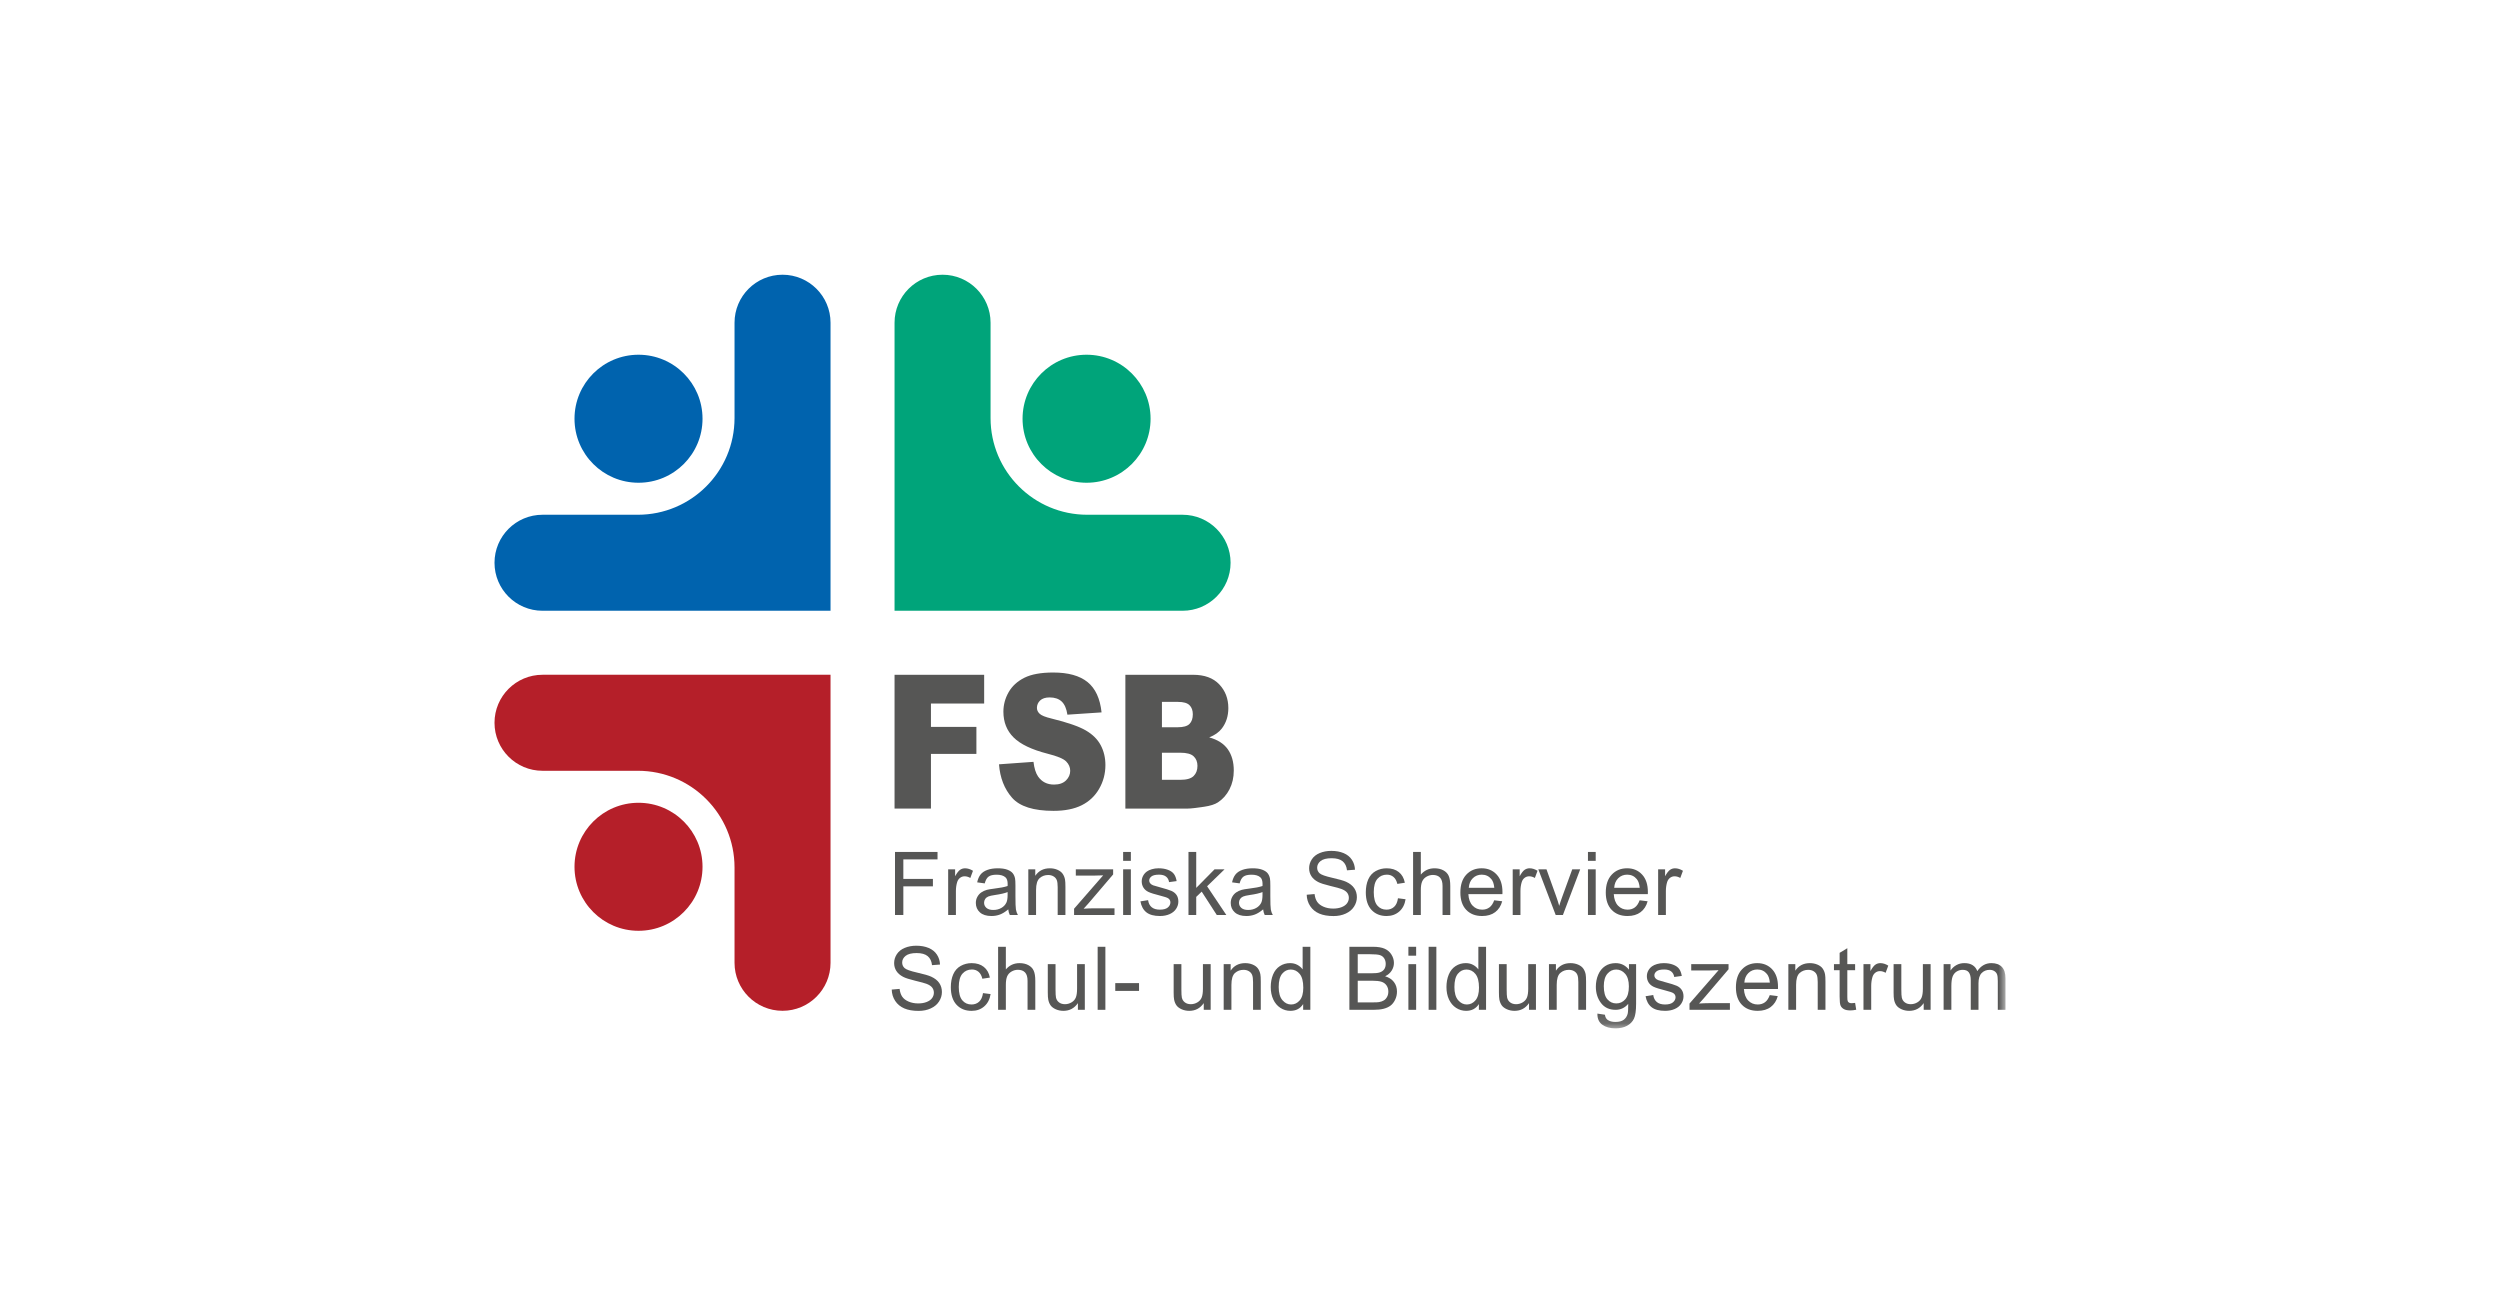<?xml version="1.0" encoding="UTF-8"?>
<svg xmlns="http://www.w3.org/2000/svg" xmlns:xlink="http://www.w3.org/1999/xlink" width="182px" height="95px" viewBox="0 0 182 95" version="1.1">
  <title>Logo_FSB_2021_RGB</title>
  <defs>
    <polygon id="path-1" points="0 54.864 110 54.864 110 0 0 0"></polygon>
  </defs>
  <g id="Assets" stroke="none" stroke-width="1" fill="none" fill-rule="evenodd">
    <g id="Artboard" transform="translate(-576, -4028)">
      <g id="Logo_FSB_2021_RGB" transform="translate(576, 4028)">
        <rect id="Rectangle" fill="#FFFFFF" x="0" y="0" width="182" height="95"></rect>
        <g id="Group-67" transform="translate(36, 20)">
          <path d="M15.144,10.484 C15.144,13.058 13.058,15.144 10.484,15.144 C7.911,15.144 5.824,13.058 5.824,10.484 C5.824,7.911 7.911,5.824 10.484,5.824 C13.058,5.824 15.144,7.911 15.144,10.484" id="Fill-1" fill="#0063AE"></path>
          <path d="M24.463,3.498 C24.463,3.497 24.463,3.496 24.463,3.495 C24.463,1.565 22.899,0 20.969,0 C19.038,0 17.474,1.565 17.474,3.495 L17.474,3.495 L17.474,10.436 C17.473,14.323 14.323,17.473 10.436,17.474 L3.495,17.474 L3.495,17.474 C1.565,17.474 0,19.039 0,20.969 C0,22.899 1.565,24.463 3.495,24.463 C3.495,24.463 3.496,24.463 3.496,24.463 L24.463,24.463 L24.463,24.463 L24.463,17.474 L24.463,10.435 L24.463,10.435 L24.463,3.498 Z" id="Fill-3" fill="#0063AE"></path>
          <path d="M15.144,43.102 C15.144,40.529 13.058,38.442 10.484,38.442 C7.911,38.442 5.824,40.529 5.824,43.102 C5.824,45.676 7.911,47.762 10.484,47.762 C13.058,47.762 15.144,45.676 15.144,43.102" id="Fill-5" fill="#B51F29"></path>
          <path d="M24.463,50.089 C24.463,50.09 24.463,50.091 24.463,50.092 C24.463,52.022 22.899,53.586 20.969,53.586 C19.038,53.586 17.474,52.022 17.474,50.092 L17.474,50.092 L17.474,43.15 C17.473,39.264 14.323,36.113 10.436,36.113 L3.495,36.113 L3.495,36.113 C1.565,36.113 0,34.548 0,32.618 C0,30.688 1.565,29.123 3.495,29.123 C3.495,29.123 3.496,29.123 3.496,29.123 L24.463,29.123 L24.463,36.113 L24.463,43.152 L24.463,43.152 L24.463,50.089 Z" id="Fill-7" fill="#B51F29"></path>
          <path d="M38.442,10.484 C38.442,13.058 40.529,15.144 43.102,15.144 C45.676,15.144 47.762,13.058 47.762,10.484 C47.762,7.911 45.676,5.824 43.102,5.824 C40.529,5.824 38.442,7.911 38.442,10.484" id="Fill-9" fill="#00A47A"></path>
          <path d="M29.123,3.498 C29.123,3.497 29.123,3.496 29.123,3.495 C29.123,1.565 30.688,0 32.618,0 C34.548,0 36.113,1.565 36.113,3.495 L36.113,3.495 L36.113,10.436 C36.113,14.323 39.264,17.473 43.15,17.474 L50.092,17.474 L50.092,17.474 C52.022,17.474 53.586,19.039 53.586,20.969 C53.586,22.899 52.022,24.463 50.092,24.463 C50.091,24.463 50.091,24.463 50.09,24.463 L29.123,24.463 L29.123,24.463 L29.123,17.474 L29.123,10.435 L29.123,10.435 L29.123,3.498 Z" id="Fill-11" fill="#00A47A"></path>
          <polygon id="Fill-13" fill="#565655" points="32.252 42.564 32.252 42.022 29.156 42.022 29.156 46.611 29.763 46.611 29.763 44.526 31.916 44.526 31.916 43.985 29.763 43.985 29.763 42.564"></polygon>
          <path d="M33.59,44.871 C33.59,44.633 33.621,44.414 33.684,44.213 C33.725,44.082 33.795,43.979 33.894,43.905 C33.992,43.831 34.102,43.794 34.225,43.794 C34.363,43.794 34.501,43.835 34.639,43.916 L34.833,43.393 C34.637,43.272 34.444,43.212 34.254,43.212 C34.122,43.212 34.002,43.249 33.892,43.324 C33.782,43.399 33.663,43.555 33.533,43.791 L33.533,43.287 L33.026,43.287 L33.026,46.611 L33.59,46.611 L33.59,44.871 Z" id="Fill-15" fill="#565655"></path>
          <path d="M35.812,46.095 C35.698,45.994 35.641,45.869 35.641,45.719 C35.641,45.621 35.668,45.532 35.72,45.451 C35.772,45.371 35.846,45.31 35.942,45.268 C36.038,45.226 36.202,45.189 36.434,45.156 C36.843,45.097 37.15,45.026 37.354,44.943 L37.354,45.149 C37.354,45.398 37.324,45.585 37.263,45.713 C37.184,45.878 37.06,46.008 36.89,46.102 C36.722,46.198 36.529,46.245 36.312,46.245 C36.093,46.245 35.926,46.195 35.812,46.095 M37.401,46.201 C37.418,46.357 37.455,46.494 37.513,46.611 L38.102,46.611 C38.031,46.484 37.984,46.351 37.959,46.212 C37.936,46.073 37.924,45.742 37.924,45.218 L37.924,44.467 C37.924,44.216 37.914,44.043 37.895,43.947 C37.862,43.793 37.804,43.665 37.72,43.563 C37.637,43.463 37.506,43.378 37.329,43.311 C37.152,43.245 36.921,43.212 36.637,43.212 C36.351,43.212 36.1,43.25 35.883,43.329 C35.666,43.407 35.5,43.519 35.385,43.664 C35.27,43.809 35.188,44 35.138,44.235 L35.689,44.311 C35.749,44.075 35.843,43.91 35.968,43.818 C36.095,43.724 36.291,43.678 36.556,43.678 C36.84,43.678 37.053,43.741 37.197,43.869 C37.304,43.963 37.357,44.125 37.357,44.354 C37.357,44.375 37.356,44.424 37.354,44.501 C37.139,44.577 36.804,44.641 36.349,44.696 C36.126,44.722 35.959,44.751 35.848,44.78 C35.698,44.822 35.563,44.883 35.443,44.965 C35.323,45.046 35.226,45.154 35.152,45.289 C35.077,45.423 35.041,45.572 35.041,45.735 C35.041,46.012 35.139,46.24 35.335,46.419 C35.531,46.597 35.812,46.686 36.177,46.686 C36.398,46.686 36.605,46.65 36.798,46.577 C36.991,46.504 37.192,46.379 37.401,46.201" id="Fill-17" fill="#565655"></path>
          <path d="M40.7,43.802 C40.812,43.869 40.89,43.96 40.934,44.074 C40.978,44.188 40.999,44.359 40.999,44.589 L40.999,46.611 L41.563,46.611 L41.563,44.567 C41.563,44.306 41.552,44.123 41.531,44.019 C41.498,43.858 41.44,43.72 41.356,43.603 C41.272,43.486 41.147,43.392 40.979,43.319 C40.811,43.247 40.627,43.212 40.427,43.212 C39.965,43.212 39.613,43.394 39.368,43.759 L39.368,43.287 L38.861,43.287 L38.861,46.611 L39.425,46.611 L39.425,44.796 C39.425,44.37 39.512,44.081 39.686,43.928 C39.86,43.776 40.067,43.7 40.308,43.7 C40.458,43.7 40.588,43.734 40.7,43.802" id="Fill-19" fill="#565655"></path>
          <path d="M42.888,46.154 L43.236,45.769 L45.036,43.659 L45.036,43.287 L42.319,43.287 L42.319,43.743 L43.674,43.743 C43.857,43.743 44.07,43.737 44.31,43.725 L42.193,46.154 L42.193,46.611 L45.136,46.611 L45.136,46.126 L43.599,46.126 C43.378,46.126 43.141,46.135 42.888,46.154" id="Fill-21" fill="#565655"></path>
          <mask id="mask-2" fill="white">
            <use xlink:href="#path-1"></use>
          </mask>
          <g id="Clip-24"></g>
          <polygon id="Fill-23" fill="#565655" mask="url(#mask-2)" points="45.764 46.611 46.327 46.611 46.327 43.286 45.764 43.286"></polygon>
          <polygon id="Fill-25" fill="#565655" mask="url(#mask-2)" points="45.764 42.67 46.327 42.67 46.327 42.022 45.764 42.022"></polygon>
          <path d="M49.784,45.634 C49.784,45.442 49.739,45.282 49.65,45.152 C49.56,45.023 49.436,44.925 49.279,44.857 C49.121,44.789 48.843,44.702 48.445,44.595 C48.169,44.52 48.003,44.472 47.947,44.451 C47.849,44.411 47.777,44.362 47.731,44.301 C47.685,44.243 47.662,44.177 47.662,44.104 C47.662,43.989 47.717,43.889 47.828,43.803 C47.939,43.718 48.123,43.675 48.382,43.675 C48.601,43.675 48.771,43.723 48.891,43.819 C49.011,43.915 49.083,44.049 49.108,44.219 L49.659,44.144 C49.623,43.93 49.559,43.758 49.465,43.629 C49.371,43.501 49.226,43.399 49.028,43.324 C48.831,43.249 48.602,43.211 48.341,43.211 C48.168,43.211 48.005,43.234 47.854,43.279 C47.703,43.324 47.584,43.378 47.496,43.443 C47.379,43.526 47.287,43.632 47.219,43.758 C47.151,43.884 47.117,44.021 47.117,44.17 C47.117,44.332 47.158,44.481 47.241,44.616 C47.324,44.75 47.445,44.856 47.604,44.932 C47.764,45.008 48.05,45.098 48.463,45.202 C48.77,45.279 48.962,45.343 49.039,45.393 C49.15,45.466 49.205,45.567 49.205,45.694 C49.205,45.836 49.143,45.959 49.018,46.065 C48.892,46.17 48.7,46.223 48.442,46.223 C48.185,46.223 47.985,46.164 47.842,46.045 C47.699,45.926 47.612,45.754 47.581,45.531 L47.023,45.619 C47.086,45.972 47.23,46.238 47.457,46.417 C47.683,46.596 48.013,46.686 48.445,46.686 C48.706,46.686 48.939,46.641 49.146,46.55 C49.352,46.459 49.511,46.331 49.62,46.165 C49.729,45.999 49.784,45.822 49.784,45.634" id="Fill-26" fill="#565655" mask="url(#mask-2)"></path>
          <polygon id="Fill-27" fill="#565655" mask="url(#mask-2)" points="51.877 44.52 53.148 43.286 52.419 43.286 51.085 44.639 51.085 42.022 50.521 42.022 50.521 46.611 51.085 46.611 51.085 45.293 51.483 44.911 52.581 46.611 53.276 46.611"></polygon>
          <path d="M55.91,45.149 C55.91,45.398 55.88,45.585 55.82,45.713 C55.74,45.878 55.616,46.008 55.447,46.102 C55.278,46.197 55.085,46.245 54.868,46.245 C54.649,46.245 54.482,46.195 54.368,46.095 C54.255,45.995 54.198,45.869 54.198,45.719 C54.198,45.621 54.224,45.532 54.276,45.451 C54.329,45.371 54.403,45.31 54.498,45.268 C54.595,45.226 54.759,45.189 54.99,45.155 C55.399,45.097 55.706,45.026 55.91,44.943 L55.91,45.149 Z M56.516,46.212 C56.492,46.073 56.48,45.742 56.48,45.218 L56.48,44.467 C56.48,44.216 56.471,44.043 56.452,43.947 C56.418,43.793 56.36,43.665 56.277,43.564 C56.193,43.462 56.062,43.379 55.885,43.311 C55.708,43.245 55.477,43.212 55.194,43.212 C54.908,43.212 54.656,43.251 54.439,43.329 C54.222,43.407 54.056,43.519 53.942,43.664 C53.827,43.809 53.744,44 53.694,44.235 L54.245,44.31 C54.305,44.075 54.399,43.91 54.525,43.817 C54.651,43.724 54.847,43.678 55.112,43.678 C55.396,43.678 55.61,43.741 55.754,43.869 C55.86,43.963 55.913,44.125 55.913,44.354 C55.913,44.375 55.912,44.424 55.91,44.501 C55.696,44.576 55.36,44.641 54.906,44.695 C54.682,44.722 54.515,44.751 54.405,44.78 C54.255,44.822 54.119,44.883 53.999,44.965 C53.88,45.046 53.782,45.154 53.708,45.288 C53.634,45.423 53.597,45.572 53.597,45.734 C53.597,46.012 53.695,46.24 53.891,46.418 C54.087,46.597 54.368,46.686 54.733,46.686 C54.955,46.686 55.162,46.65 55.355,46.577 C55.548,46.504 55.748,46.379 55.957,46.201 C55.974,46.357 56.012,46.494 56.07,46.611 L56.659,46.611 C56.588,46.484 56.54,46.351 56.516,46.212 L56.516,46.212 Z" id="Fill-28" fill="#565655" mask="url(#mask-2)"></path>
          <path d="M62.572,46.005 C62.711,45.79 62.781,45.559 62.781,45.315 C62.781,45.069 62.717,44.851 62.59,44.663 C62.463,44.473 62.266,44.318 61.999,44.194 C61.815,44.111 61.476,44.013 60.983,43.902 C60.489,43.79 60.184,43.681 60.067,43.575 C59.948,43.468 59.889,43.332 59.889,43.168 C59.889,42.978 59.973,42.816 60.141,42.681 C60.309,42.547 60.576,42.479 60.944,42.479 C61.297,42.479 61.563,42.553 61.744,42.701 C61.924,42.85 62.03,43.069 62.061,43.359 L62.643,43.315 C62.633,43.046 62.558,42.805 62.418,42.592 C62.278,42.379 62.078,42.217 61.819,42.108 C61.559,41.999 61.259,41.944 60.919,41.944 C60.61,41.944 60.329,41.996 60.077,42.101 C59.824,42.205 59.632,42.358 59.501,42.559 C59.369,42.76 59.304,42.977 59.304,43.208 C59.304,43.419 59.357,43.61 59.465,43.78 C59.572,43.95 59.736,44.092 59.954,44.207 C60.124,44.297 60.419,44.392 60.84,44.494 C61.262,44.594 61.534,44.669 61.657,44.717 C61.849,44.791 61.987,44.881 62.071,44.988 C62.154,45.095 62.196,45.221 62.196,45.365 C62.196,45.507 62.152,45.638 62.066,45.758 C61.979,45.878 61.847,45.972 61.67,46.041 C61.493,46.11 61.288,46.145 61.057,46.145 C60.796,46.145 60.561,46.099 60.352,46.009 C60.143,45.918 59.99,45.799 59.89,45.652 C59.791,45.505 59.728,45.316 59.701,45.087 L59.128,45.137 C59.136,45.444 59.22,45.718 59.38,45.961 C59.54,46.205 59.76,46.387 60.04,46.508 C60.321,46.629 60.67,46.689 61.085,46.689 C61.412,46.689 61.707,46.629 61.969,46.509 C62.231,46.389 62.432,46.222 62.572,46.005" id="Fill-29" fill="#565655" mask="url(#mask-2)"></path>
          <path d="M65.491,46.019 C65.343,46.155 65.158,46.223 64.936,46.223 C64.661,46.223 64.438,46.122 64.266,45.919 C64.096,45.717 64.01,45.392 64.01,44.946 C64.01,44.506 64.099,44.184 64.276,43.98 C64.453,43.777 64.684,43.675 64.968,43.675 C65.156,43.675 65.316,43.731 65.448,43.844 C65.581,43.957 65.673,44.125 65.726,44.348 L66.273,44.263 C66.208,43.927 66.061,43.668 65.832,43.486 C65.602,43.303 65.307,43.212 64.946,43.212 C64.66,43.212 64.395,43.279 64.152,43.413 C63.909,43.548 63.728,43.75 63.609,44.019 C63.49,44.288 63.431,44.602 63.431,44.961 C63.431,45.517 63.569,45.943 63.845,46.24 C64.122,46.537 64.488,46.686 64.943,46.686 C65.306,46.686 65.612,46.578 65.862,46.362 C66.111,46.146 66.266,45.847 66.326,45.465 L65.772,45.393 C65.733,45.675 65.639,45.884 65.491,46.019" id="Fill-30" fill="#565655" mask="url(#mask-2)"></path>
          <path d="M69.58,46.611 L69.58,44.504 C69.58,44.179 69.541,43.93 69.463,43.76 C69.385,43.588 69.255,43.454 69.073,43.357 C68.892,43.26 68.678,43.212 68.432,43.212 C68.031,43.212 67.699,43.364 67.436,43.669 L67.436,42.022 L66.873,42.022 L66.873,46.611 L67.436,46.611 L67.436,44.792 C67.436,44.532 67.467,44.327 67.53,44.179 C67.592,44.031 67.697,43.913 67.844,43.826 C67.992,43.74 68.149,43.696 68.316,43.696 C68.539,43.696 68.712,43.761 68.834,43.889 C68.956,44.018 69.017,44.223 69.017,44.504 L69.017,46.611 L69.58,46.611 Z" id="Fill-31" fill="#565655" mask="url(#mask-2)"></path>
          <path d="M71.22,43.935 C71.397,43.761 71.614,43.675 71.873,43.675 C72.159,43.675 72.392,43.783 72.571,44 C72.688,44.14 72.759,44.35 72.784,44.63 L70.928,44.63 C70.947,44.339 71.044,44.108 71.22,43.935 L71.22,43.935 Z M72.778,45.541 C72.693,45.778 72.577,45.952 72.43,46.06 C72.284,46.169 72.108,46.223 71.901,46.223 C71.624,46.223 71.392,46.126 71.207,45.932 C71.021,45.738 70.917,45.458 70.897,45.093 L73.376,45.093 C73.378,45.026 73.379,44.976 73.379,44.943 C73.379,44.394 73.238,43.968 72.956,43.666 C72.674,43.363 72.311,43.211 71.867,43.211 C71.408,43.211 71.034,43.366 70.746,43.675 C70.458,43.984 70.315,44.417 70.315,44.977 C70.315,45.517 70.457,45.938 70.741,46.237 C71.026,46.537 71.412,46.686 71.898,46.686 C72.284,46.686 72.601,46.592 72.85,46.404 C73.098,46.216 73.268,45.953 73.36,45.613 L72.778,45.541 Z" id="Fill-32" fill="#565655" mask="url(#mask-2)"></path>
          <path d="M74.991,43.324 C74.881,43.399 74.762,43.555 74.632,43.791 L74.632,43.286 L74.125,43.286 L74.125,46.611 L74.689,46.611 L74.689,44.871 C74.689,44.633 74.72,44.413 74.783,44.213 C74.824,44.082 74.894,43.979 74.993,43.905 C75.091,43.831 75.201,43.794 75.324,43.794 C75.462,43.794 75.6,43.834 75.738,43.916 L75.932,43.393 C75.736,43.272 75.543,43.211 75.353,43.211 C75.221,43.211 75.101,43.249 74.991,43.324" id="Fill-33" fill="#565655" mask="url(#mask-2)"></path>
          <path d="M77.78,46.611 L79.038,43.287 L78.459,43.287 L77.721,45.315 C77.631,45.561 77.561,45.772 77.511,45.947 C77.446,45.716 77.375,45.492 77.298,45.278 L76.584,43.287 L75.989,43.287 L77.254,46.611 L77.78,46.611 Z" id="Fill-34" fill="#565655" mask="url(#mask-2)"></path>
          <polygon id="Fill-35" fill="#565655" mask="url(#mask-2)" points="79.603 46.611 80.167 46.611 80.167 43.287 79.603 43.287"></polygon>
          <polygon id="Fill-36" fill="#565655" mask="url(#mask-2)" points="79.603 42.67 80.167 42.67 80.167 42.022 79.603 42.022"></polygon>
          <path d="M81.807,43.935 C81.984,43.761 82.201,43.675 82.46,43.675 C82.746,43.675 82.979,43.783 83.158,44 C83.275,44.14 83.346,44.35 83.371,44.63 L81.514,44.63 C81.533,44.339 81.631,44.108 81.807,43.935 L81.807,43.935 Z M83.365,45.541 C83.279,45.778 83.163,45.952 83.017,46.06 C82.871,46.169 82.695,46.223 82.488,46.223 C82.21,46.223 81.979,46.126 81.793,45.932 C81.607,45.738 81.504,45.458 81.483,45.093 L83.962,45.093 C83.964,45.026 83.965,44.976 83.965,44.943 C83.965,44.394 83.825,43.968 83.543,43.666 C83.261,43.363 82.898,43.211 82.453,43.211 C81.994,43.211 81.621,43.366 81.333,43.675 C81.045,43.984 80.901,44.417 80.901,44.977 C80.901,45.517 81.043,45.938 81.328,46.237 C81.613,46.537 81.999,46.686 82.485,46.686 C82.871,46.686 83.188,46.592 83.437,46.404 C83.685,46.216 83.855,45.953 83.947,45.613 L83.365,45.541 Z" id="Fill-37" fill="#565655" mask="url(#mask-2)"></path>
          <path d="M85.276,44.871 C85.276,44.633 85.307,44.414 85.369,44.213 C85.411,44.082 85.481,43.979 85.579,43.905 C85.677,43.831 85.788,43.794 85.911,43.794 C86.049,43.794 86.187,43.835 86.324,43.916 L86.518,43.393 C86.322,43.272 86.129,43.212 85.939,43.212 C85.808,43.212 85.687,43.249 85.578,43.324 C85.468,43.399 85.348,43.555 85.219,43.791 L85.219,43.287 L84.712,43.287 L84.712,46.611 L85.276,46.611 L85.276,44.871 Z" id="Fill-38" fill="#565655" mask="url(#mask-2)"></path>
          <path d="M31.788,51.099 C31.605,51.015 31.266,50.917 30.773,50.806 C30.279,50.694 29.974,50.585 29.857,50.479 C29.738,50.372 29.678,50.237 29.678,50.072 C29.678,49.882 29.763,49.72 29.93,49.585 C30.099,49.451 30.366,49.383 30.733,49.383 C31.086,49.383 31.353,49.457 31.533,49.605 C31.714,49.754 31.82,49.973 31.851,50.263 L32.433,50.219 C32.423,49.95 32.348,49.709 32.208,49.496 C32.068,49.283 31.868,49.122 31.608,49.012 C31.349,48.903 31.049,48.848 30.709,48.848 C30.4,48.848 30.119,48.9 29.866,49.005 C29.614,49.109 29.422,49.262 29.29,49.463 C29.159,49.664 29.093,49.881 29.093,50.112 C29.093,50.324 29.147,50.514 29.254,50.684 C29.362,50.854 29.525,50.996 29.744,51.111 C29.913,51.201 30.209,51.296 30.63,51.398 C31.052,51.499 31.324,51.574 31.447,51.621 C31.639,51.695 31.777,51.785 31.86,51.892 C31.944,51.999 31.986,52.125 31.986,52.269 C31.986,52.411 31.942,52.542 31.856,52.662 C31.769,52.782 31.637,52.876 31.46,52.945 C31.282,53.015 31.078,53.049 30.846,53.049 C30.586,53.049 30.351,53.003 30.142,52.913 C29.933,52.822 29.779,52.703 29.68,52.556 C29.581,52.409 29.518,52.22 29.491,51.991 L28.918,52.041 C28.926,52.348 29.01,52.622 29.17,52.866 C29.33,53.109 29.55,53.291 29.831,53.412 C30.111,53.533 30.459,53.594 30.874,53.594 C31.202,53.594 31.497,53.534 31.758,53.413 C32.021,53.293 32.222,53.126 32.361,52.91 C32.501,52.694 32.571,52.464 32.571,52.219 C32.571,51.973 32.507,51.755 32.38,51.567 C32.253,51.377 32.055,51.222 31.788,51.099" id="Fill-39" fill="#565655" mask="url(#mask-2)"></path>
          <path d="M35.28,52.924 C35.132,53.059 34.948,53.127 34.726,53.127 C34.451,53.127 34.227,53.026 34.056,52.823 C33.885,52.621 33.799,52.296 33.799,51.85 C33.799,51.41 33.888,51.088 34.066,50.884 C34.243,50.681 34.474,50.579 34.758,50.579 C34.946,50.579 35.105,50.635 35.238,50.748 C35.37,50.861 35.463,51.029 35.515,51.252 L36.063,51.168 C35.998,50.831 35.851,50.572 35.621,50.39 C35.392,50.207 35.097,50.116 34.735,50.116 C34.45,50.116 34.185,50.183 33.942,50.317 C33.699,50.452 33.518,50.654 33.399,50.923 C33.28,51.192 33.22,51.506 33.22,51.865 C33.22,52.421 33.359,52.847 33.635,53.145 C33.912,53.442 34.278,53.591 34.732,53.591 C35.096,53.591 35.402,53.482 35.651,53.266 C35.901,53.05 36.055,52.751 36.116,52.369 L35.562,52.298 C35.522,52.58 35.428,52.788 35.28,52.924" id="Fill-40" fill="#565655" mask="url(#mask-2)"></path>
          <path d="M38.863,50.261 C38.681,50.164 38.468,50.116 38.221,50.116 C37.82,50.116 37.489,50.268 37.226,50.573 L37.226,48.926 L36.662,48.926 L36.662,53.515 L37.226,53.515 L37.226,51.697 C37.226,51.436 37.257,51.231 37.319,51.083 C37.382,50.935 37.487,50.817 37.634,50.731 C37.781,50.644 37.938,50.601 38.105,50.601 C38.328,50.601 38.501,50.665 38.623,50.793 C38.745,50.922 38.806,51.127 38.806,51.408 L38.806,53.515 L39.37,53.515 L39.37,51.408 C39.37,51.083 39.331,50.834 39.252,50.663 C39.174,50.492 39.044,50.358 38.863,50.261" id="Fill-41" fill="#565655" mask="url(#mask-2)"></path>
          <path d="M42.411,51.972 C42.411,52.256 42.38,52.472 42.319,52.621 C42.257,52.771 42.152,52.889 42.004,52.975 C41.856,53.062 41.698,53.105 41.528,53.105 C41.359,53.105 41.217,53.063 41.103,52.978 C40.988,52.894 40.913,52.778 40.877,52.63 C40.854,52.527 40.843,52.329 40.843,52.035 L40.843,50.191 L40.279,50.191 L40.279,52.25 C40.279,52.49 40.291,52.666 40.314,52.777 C40.347,52.941 40.405,53.081 40.487,53.195 C40.57,53.308 40.696,53.403 40.866,53.478 C41.036,53.553 41.219,53.59 41.416,53.59 C41.86,53.59 42.212,53.403 42.471,53.027 L42.471,53.515 L42.975,53.515 L42.975,50.191 L42.411,50.191 L42.411,51.972 Z" id="Fill-42" fill="#565655" mask="url(#mask-2)"></path>
          <polygon id="Fill-43" fill="#565655" mask="url(#mask-2)" points="43.909 53.515 44.472 53.515 44.472 48.926 43.909 48.926"></polygon>
          <polygon id="Fill-44" fill="#565655" mask="url(#mask-2)" points="45.191 52.138 46.922 52.138 46.922 51.571 45.191 51.571"></polygon>
          <path d="M51.573,51.972 C51.573,52.256 51.542,52.472 51.481,52.621 C51.42,52.771 51.315,52.889 51.167,52.975 C51.018,53.062 50.86,53.105 50.691,53.105 C50.521,53.105 50.38,53.063 50.265,52.978 C50.15,52.894 50.075,52.778 50.039,52.63 C50.016,52.527 50.005,52.329 50.005,52.035 L50.005,50.191 L49.442,50.191 L49.442,52.25 C49.442,52.49 49.453,52.666 49.476,52.777 C49.509,52.941 49.567,53.081 49.65,53.195 C49.732,53.308 49.859,53.403 50.028,53.478 C50.199,53.553 50.382,53.59 50.578,53.59 C51.022,53.59 51.374,53.403 51.633,53.027 L51.633,53.515 L52.137,53.515 L52.137,50.191 L51.573,50.191 L51.573,51.972 Z" id="Fill-45" fill="#565655" mask="url(#mask-2)"></path>
          <path d="M55.579,50.507 C55.495,50.39 55.37,50.296 55.201,50.223 C55.033,50.152 54.849,50.116 54.649,50.116 C54.188,50.116 53.835,50.298 53.591,50.663 L53.591,50.191 L53.084,50.191 L53.084,53.515 L53.647,53.515 L53.647,51.7 C53.647,51.274 53.734,50.985 53.908,50.832 C54.083,50.68 54.29,50.604 54.53,50.604 C54.68,50.604 54.811,50.638 54.923,50.706 C55.034,50.773 55.112,50.865 55.156,50.978 C55.2,51.092 55.222,51.263 55.222,51.493 L55.222,53.515 L55.785,53.515 L55.785,51.471 C55.785,51.21 55.775,51.027 55.754,50.923 C55.72,50.763 55.662,50.624 55.579,50.507" id="Fill-46" fill="#565655" mask="url(#mask-2)"></path>
          <path d="M58.621,52.825 C58.449,53.026 58.24,53.127 57.994,53.127 C57.749,53.127 57.538,53.022 57.358,52.811 C57.179,52.6 57.089,52.282 57.089,51.856 C57.089,51.416 57.173,51.093 57.341,50.889 C57.509,50.685 57.718,50.582 57.968,50.582 C58.225,50.582 58.441,50.689 58.617,50.901 C58.792,51.114 58.879,51.448 58.879,51.903 C58.879,52.316 58.794,52.624 58.621,52.825 L58.621,52.825 Z M58.832,50.573 C58.735,50.437 58.607,50.327 58.451,50.243 C58.294,50.158 58.116,50.115 57.916,50.115 C57.642,50.115 57.395,50.188 57.174,50.332 C56.952,50.476 56.787,50.683 56.676,50.953 C56.565,51.223 56.51,51.524 56.51,51.856 C56.51,52.196 56.571,52.498 56.693,52.759 C56.815,53.021 56.987,53.225 57.209,53.371 C57.432,53.517 57.675,53.59 57.94,53.59 C58.35,53.59 58.659,53.425 58.87,53.096 L58.87,53.515 L59.393,53.515 L59.393,48.926 L58.832,48.926 L58.832,50.573 Z" id="Fill-47" fill="#565655" mask="url(#mask-2)"></path>
          <path d="M64.98,52.571 C64.92,52.683 64.843,52.768 64.749,52.826 C64.655,52.885 64.538,52.927 64.398,52.952 C64.319,52.966 64.181,52.973 63.985,52.973 L62.843,52.973 L62.843,51.396 L63.904,51.396 C64.196,51.396 64.42,51.422 64.575,51.473 C64.731,51.524 64.852,51.613 64.94,51.739 C65.028,51.865 65.071,52.014 65.071,52.185 C65.071,52.331 65.041,52.46 64.98,52.571 L64.98,52.571 Z M62.843,49.468 L63.759,49.468 C64.089,49.468 64.322,49.489 64.458,49.532 C64.593,49.575 64.697,49.654 64.771,49.77 C64.844,49.886 64.88,50.02 64.88,50.172 C64.88,50.333 64.841,50.466 64.763,50.573 C64.684,50.679 64.568,50.755 64.414,50.801 C64.297,50.837 64.104,50.855 63.835,50.855 L62.843,50.855 L62.843,49.468 Z M64.837,51.073 C65.051,50.967 65.212,50.827 65.318,50.654 C65.425,50.481 65.478,50.296 65.478,50.1 C65.478,49.889 65.418,49.687 65.298,49.494 C65.178,49.301 65.012,49.159 64.8,49.065 C64.589,48.973 64.307,48.926 63.957,48.926 L62.235,48.926 L62.235,53.515 L63.985,53.515 C64.277,53.515 64.524,53.49 64.725,53.439 C64.927,53.387 65.094,53.312 65.228,53.211 C65.361,53.112 65.474,52.969 65.564,52.784 C65.655,52.6 65.7,52.4 65.7,52.185 C65.7,51.918 65.626,51.686 65.477,51.49 C65.327,51.294 65.114,51.155 64.837,51.073 L64.837,51.073 Z" id="Fill-48" fill="#565655" mask="url(#mask-2)"></path>
          <polygon id="Fill-49" fill="#565655" mask="url(#mask-2)" points="66.531 49.574 67.095 49.574 67.095 48.926 66.531 48.926"></polygon>
          <polygon id="Fill-50" fill="#565655" mask="url(#mask-2)" points="66.531 53.515 67.095 53.515 67.095 50.191 66.531 50.191"></polygon>
          <polygon id="Fill-51" fill="#565655" mask="url(#mask-2)" points="68.004 53.515 68.567 53.515 68.567 48.926 68.004 48.926"></polygon>
          <path d="M71.413,52.825 C71.241,53.026 71.032,53.127 70.786,53.127 C70.541,53.127 70.33,53.022 70.15,52.811 C69.971,52.6 69.881,52.282 69.881,51.856 C69.881,51.416 69.965,51.093 70.133,50.889 C70.301,50.685 70.51,50.582 70.76,50.582 C71.017,50.582 71.233,50.689 71.408,50.901 C71.584,51.114 71.671,51.448 71.671,51.903 C71.671,52.316 71.585,52.624 71.413,52.825 L71.413,52.825 Z M71.624,50.573 C71.526,50.437 71.399,50.327 71.242,50.243 C71.086,50.158 70.908,50.115 70.707,50.115 C70.434,50.115 70.186,50.188 69.965,50.332 C69.744,50.476 69.578,50.683 69.468,50.953 C69.357,51.223 69.302,51.524 69.302,51.856 C69.302,52.196 69.363,52.498 69.485,52.759 C69.607,53.021 69.779,53.225 70.001,53.371 C70.224,53.517 70.467,53.59 70.732,53.59 C71.141,53.59 71.451,53.425 71.662,53.096 L71.662,53.515 L72.185,53.515 L72.185,48.926 L71.624,48.926 L71.624,50.573 Z" id="Fill-52" fill="#565655" mask="url(#mask-2)"></path>
          <path d="M75.254,51.972 C75.254,52.256 75.223,52.472 75.162,52.621 C75.1,52.771 74.995,52.889 74.847,52.975 C74.699,53.062 74.54,53.105 74.371,53.105 C74.202,53.105 74.06,53.063 73.945,52.978 C73.831,52.894 73.756,52.778 73.72,52.63 C73.697,52.527 73.686,52.329 73.686,52.035 L73.686,50.191 L73.122,50.191 L73.122,52.25 C73.122,52.49 73.134,52.666 73.156,52.777 C73.19,52.941 73.248,53.081 73.33,53.195 C73.412,53.308 73.539,53.403 73.709,53.478 C73.879,53.553 74.062,53.59 74.258,53.59 C74.703,53.59 75.055,53.403 75.313,53.027 L75.313,53.515 L75.817,53.515 L75.817,50.191 L75.254,50.191 L75.254,51.972 Z" id="Fill-53" fill="#565655" mask="url(#mask-2)"></path>
          <path d="M79.259,50.507 C79.176,50.39 79.05,50.296 78.882,50.223 C78.714,50.152 78.53,50.116 78.329,50.116 C77.868,50.116 77.516,50.298 77.271,50.663 L77.271,50.191 L76.764,50.191 L76.764,53.515 L77.328,53.515 L77.328,51.7 C77.328,51.274 77.415,50.985 77.589,50.832 C77.763,50.68 77.97,50.604 78.21,50.604 C78.361,50.604 78.492,50.638 78.604,50.706 C78.715,50.773 78.793,50.865 78.836,50.978 C78.88,51.092 78.902,51.263 78.902,51.493 L78.902,53.515 L79.466,53.515 L79.466,51.471 C79.466,51.21 79.455,51.027 79.435,50.923 C79.401,50.763 79.343,50.624 79.259,50.507" id="Fill-54" fill="#565655" mask="url(#mask-2)"></path>
          <path d="M82.319,52.75 C82.144,52.949 81.927,53.049 81.668,53.049 C81.407,53.049 81.19,52.949 81.017,52.748 C80.843,52.548 80.757,52.229 80.757,51.793 C80.757,51.393 80.844,51.091 81.02,50.887 C81.195,50.684 81.408,50.582 81.658,50.582 C81.913,50.582 82.131,50.685 82.311,50.892 C82.492,51.098 82.582,51.405 82.582,51.812 C82.582,52.238 82.494,52.551 82.319,52.75 L82.319,52.75 Z M82.588,50.591 C82.333,50.274 82.01,50.116 81.618,50.116 C81.324,50.116 81.067,50.189 80.849,50.335 C80.631,50.481 80.465,50.688 80.35,50.956 C80.235,51.225 80.178,51.517 80.178,51.834 C80.178,52.296 80.303,52.691 80.554,53.021 C80.804,53.35 81.157,53.515 81.615,53.515 C81.982,53.515 82.288,53.37 82.535,53.08 C82.537,53.447 82.523,53.689 82.494,53.803 C82.444,53.991 82.348,54.137 82.206,54.242 C82.064,54.346 81.863,54.398 81.602,54.398 C81.36,54.398 81.169,54.346 81.029,54.242 C80.925,54.164 80.861,54.041 80.838,53.872 L80.291,53.79 C80.282,54.15 80.4,54.418 80.644,54.597 C80.888,54.775 81.209,54.865 81.606,54.865 C81.939,54.865 82.22,54.802 82.449,54.677 C82.678,54.552 82.844,54.381 82.95,54.165 C83.055,53.949 83.108,53.582 83.108,53.065 L83.108,50.191 L82.588,50.191 L82.588,50.591 Z" id="Fill-55" fill="#565655" mask="url(#mask-2)"></path>
          <path d="M86.054,51.761 C85.896,51.693 85.618,51.605 85.219,51.499 C84.944,51.424 84.778,51.376 84.722,51.355 C84.623,51.316 84.551,51.266 84.505,51.205 C84.459,51.146 84.437,51.081 84.437,51.008 C84.437,50.893 84.492,50.793 84.603,50.707 C84.713,50.622 84.898,50.579 85.157,50.579 C85.376,50.579 85.545,50.627 85.665,50.723 C85.785,50.819 85.858,50.952 85.883,51.124 L86.434,51.048 C86.398,50.833 86.334,50.662 86.24,50.533 C86.146,50.405 86,50.304 85.803,50.228 C85.606,50.153 85.377,50.116 85.116,50.116 C84.943,50.116 84.78,50.138 84.629,50.183 C84.478,50.228 84.358,50.282 84.271,50.347 C84.154,50.431 84.061,50.536 83.994,50.662 C83.926,50.788 83.892,50.925 83.892,51.074 C83.892,51.236 83.933,51.385 84.015,51.52 C84.098,51.654 84.219,51.76 84.379,51.836 C84.539,51.912 84.825,52.002 85.238,52.106 C85.545,52.184 85.737,52.248 85.814,52.298 C85.925,52.371 85.98,52.471 85.98,52.598 C85.98,52.74 85.917,52.864 85.792,52.969 C85.667,53.074 85.475,53.127 85.216,53.127 C84.959,53.127 84.759,53.068 84.617,52.949 C84.474,52.83 84.386,52.658 84.355,52.435 L83.798,52.523 C83.861,52.876 84.005,53.142 84.232,53.321 C84.458,53.501 84.787,53.59 85.219,53.59 C85.48,53.59 85.714,53.545 85.921,53.454 C86.127,53.364 86.285,53.235 86.394,53.069 C86.504,52.903 86.559,52.726 86.559,52.538 C86.559,52.346 86.514,52.186 86.424,52.057 C86.335,51.927 86.211,51.828 86.054,51.761" id="Fill-56" fill="#565655" mask="url(#mask-2)"></path>
          <path d="M87.691,53.058 L88.038,52.673 L89.838,50.563 L89.838,50.191 L87.121,50.191 L87.121,50.648 L88.477,50.648 C88.66,50.648 88.872,50.641 89.112,50.629 L86.996,53.058 L86.996,53.515 L89.938,53.515 L89.938,53.03 L88.401,53.03 C88.18,53.03 87.943,53.04 87.691,53.058" id="Fill-57" fill="#565655" mask="url(#mask-2)"></path>
          <path d="M90.988,51.534 C91.007,51.243 91.105,51.012 91.281,50.839 C91.457,50.666 91.675,50.579 91.934,50.579 C92.22,50.579 92.452,50.687 92.632,50.905 C92.749,51.044 92.819,51.254 92.845,51.534 L90.988,51.534 Z M91.927,50.116 C91.468,50.116 91.095,50.27 90.807,50.579 C90.519,50.887 90.375,51.322 90.375,51.881 C90.375,52.422 90.517,52.842 90.802,53.141 C91.087,53.441 91.473,53.59 91.959,53.59 C92.345,53.59 92.662,53.496 92.91,53.308 C93.159,53.121 93.329,52.857 93.421,52.517 L92.839,52.444 C92.753,52.682 92.637,52.856 92.491,52.964 C92.345,53.072 92.169,53.127 91.962,53.127 C91.684,53.127 91.452,53.03 91.267,52.836 C91.081,52.642 90.978,52.362 90.957,51.997 L93.436,51.997 C93.438,51.93 93.439,51.88 93.439,51.847 C93.439,51.298 93.299,50.872 93.017,50.57 C92.735,50.267 92.372,50.116 91.927,50.116 L91.927,50.116 Z" id="Fill-58" fill="#565655" mask="url(#mask-2)"></path>
          <path d="M96.687,50.507 C96.604,50.39 96.478,50.296 96.31,50.223 C96.142,50.152 95.957,50.116 95.757,50.116 C95.296,50.116 94.943,50.298 94.699,50.663 L94.699,50.191 L94.192,50.191 L94.192,53.515 L94.756,53.515 L94.756,51.7 C94.756,51.274 94.842,50.985 95.017,50.832 C95.191,50.68 95.398,50.604 95.638,50.604 C95.789,50.604 95.92,50.638 96.031,50.706 C96.143,50.773 96.221,50.865 96.264,50.978 C96.308,51.092 96.33,51.263 96.33,51.493 L96.33,53.515 L96.893,53.515 L96.893,51.471 C96.893,51.21 96.883,51.027 96.862,50.923 C96.829,50.763 96.77,50.624 96.687,50.507" id="Fill-59" fill="#565655" mask="url(#mask-2)"></path>
          <path d="M98.805,53.033 C98.721,53.033 98.657,53.02 98.612,52.993 C98.567,52.965 98.535,52.929 98.515,52.883 C98.495,52.837 98.485,52.734 98.485,52.573 L98.485,50.629 L99.052,50.629 L99.052,50.19 L98.485,50.19 L98.485,49.029 L97.925,49.367 L97.925,50.19 L97.512,50.19 L97.512,50.629 L97.925,50.629 L97.925,52.542 C97.925,52.88 97.948,53.101 97.994,53.207 C98.04,53.313 98.119,53.397 98.232,53.462 C98.345,53.527 98.503,53.559 98.708,53.559 C98.833,53.559 98.975,53.542 99.133,53.509 L99.052,53.011 C98.95,53.026 98.867,53.033 98.805,53.033" id="Fill-60" fill="#565655" mask="url(#mask-2)"></path>
          <path d="M100.526,50.228 C100.417,50.303 100.297,50.459 100.168,50.695 L100.168,50.191 L99.661,50.191 L99.661,53.515 L100.224,53.515 L100.224,51.775 C100.224,51.537 100.256,51.318 100.318,51.117 C100.36,50.986 100.43,50.883 100.528,50.809 C100.626,50.735 100.736,50.698 100.86,50.698 C100.998,50.698 101.135,50.738 101.273,50.82 L101.467,50.297 C101.271,50.176 101.078,50.116 100.888,50.116 C100.757,50.116 100.636,50.153 100.526,50.228" id="Fill-61" fill="#565655" mask="url(#mask-2)"></path>
          <path d="M103.985,51.972 C103.985,52.256 103.954,52.472 103.893,52.621 C103.832,52.771 103.727,52.889 103.579,52.975 C103.43,53.062 103.272,53.105 103.103,53.105 C102.933,53.105 102.792,53.063 102.677,52.978 C102.562,52.894 102.487,52.778 102.452,52.63 C102.428,52.527 102.417,52.329 102.417,52.035 L102.417,50.191 L101.854,50.191 L101.854,52.25 C101.854,52.49 101.865,52.666 101.888,52.777 C101.921,52.941 101.979,53.081 102.062,53.195 C102.144,53.308 102.271,53.403 102.44,53.478 C102.61,53.553 102.794,53.59 102.99,53.59 C103.434,53.59 103.786,53.403 104.045,53.027 L104.045,53.515 L104.549,53.515 L104.549,50.191 L103.985,50.191 L103.985,51.972 Z" id="Fill-62" fill="#565655" mask="url(#mask-2)"></path>
          <path d="M109.734,50.39 C109.557,50.207 109.303,50.115 108.974,50.115 C108.552,50.115 108.21,50.31 107.946,50.698 C107.882,50.514 107.771,50.371 107.613,50.269 C107.456,50.167 107.254,50.115 107.007,50.115 C106.786,50.115 106.589,50.165 106.416,50.264 C106.243,50.363 106.104,50.495 105.999,50.657 L105.999,50.191 L105.495,50.191 L105.495,53.515 L106.059,53.515 L106.059,51.79 C106.059,51.488 106.089,51.256 106.15,51.095 C106.211,50.935 106.308,50.813 106.442,50.729 C106.577,50.646 106.724,50.604 106.882,50.604 C107.091,50.604 107.241,50.666 107.333,50.792 C107.425,50.917 107.471,51.105 107.471,51.355 L107.471,53.515 L108.034,53.515 L108.034,51.584 C108.034,51.242 108.112,50.993 108.266,50.837 C108.42,50.682 108.614,50.604 108.848,50.604 C108.978,50.604 109.09,50.634 109.186,50.695 C109.282,50.755 109.349,50.835 109.385,50.934 C109.422,51.033 109.44,51.196 109.44,51.421 L109.44,53.515 L110,53.515 L110,51.233 C110,50.853 109.912,50.572 109.734,50.39" id="Fill-63" fill="#565655" mask="url(#mask-2)"></path>
          <polygon id="Fill-64" fill="#565655" mask="url(#mask-2)" points="31.773 34.884 35.082 34.884 35.082 32.918 31.773 32.918 31.773 31.217 35.647 31.217 35.647 29.125 29.123 29.125 29.123 38.864 31.773 38.864"></polygon>
          <path d="M40.734,37.117 C40.229,37.117 39.841,36.919 39.569,36.525 C39.403,36.282 39.292,35.928 39.238,35.462 L36.727,35.642 C36.801,36.625 37.117,37.435 37.676,38.073 C38.236,38.711 39.241,39.03 40.694,39.03 C41.521,39.03 42.206,38.894 42.75,38.621 C43.293,38.349 43.717,37.949 44.019,37.422 C44.323,36.895 44.474,36.319 44.474,35.695 C44.474,35.163 44.36,34.683 44.133,34.253 C43.906,33.824 43.543,33.464 43.044,33.174 C42.545,32.884 41.719,32.597 40.566,32.314 C40.1,32.203 39.804,32.083 39.68,31.955 C39.552,31.831 39.488,31.691 39.488,31.536 C39.488,31.324 39.566,31.143 39.721,30.995 C39.876,30.847 40.107,30.772 40.414,30.772 C40.787,30.772 41.079,30.872 41.291,31.071 C41.502,31.27 41.641,31.59 41.707,32.028 L44.194,31.862 C44.086,30.852 43.745,30.116 43.172,29.653 C42.599,29.19 41.767,28.959 40.676,28.959 C39.787,28.959 39.087,29.086 38.576,29.34 C38.066,29.596 37.683,29.945 37.429,30.39 C37.175,30.835 37.047,31.308 37.047,31.809 C37.047,32.57 37.296,33.197 37.793,33.689 C38.286,34.18 39.111,34.575 40.268,34.871 C40.975,35.049 41.426,35.236 41.62,35.436 C41.814,35.635 41.911,35.861 41.911,36.113 C41.911,36.379 41.809,36.613 41.605,36.814 C41.401,37.016 41.111,37.117 40.734,37.117" id="Fill-65" fill="#565655" mask="url(#mask-2)"></path>
          <path d="M48.589,36.771 L48.589,34.798 L49.928,34.798 C50.39,34.798 50.714,34.885 50.898,35.061 C51.083,35.236 51.175,35.467 51.175,35.754 C51.175,36.065 51.082,36.312 50.895,36.495 C50.709,36.679 50.388,36.771 49.934,36.771 L48.589,36.771 Z M48.589,31.098 L49.754,31.098 C50.153,31.098 50.434,31.177 50.595,31.337 C50.757,31.496 50.837,31.718 50.837,32.001 C50.837,32.307 50.757,32.54 50.595,32.702 C50.434,32.864 50.148,32.944 49.736,32.944 L48.589,32.944 L48.589,31.098 Z M51.664,38.731 C52.111,38.664 52.445,38.558 52.666,38.412 C53.023,38.177 53.305,37.858 53.51,37.455 C53.716,37.052 53.819,36.598 53.819,36.093 C53.819,35.474 53.674,34.959 53.385,34.549 C53.096,34.14 52.645,33.85 52.031,33.682 C52.435,33.522 52.742,33.306 52.952,33.031 C53.266,32.619 53.423,32.125 53.423,31.549 C53.423,30.863 53.203,30.287 52.762,29.822 C52.321,29.357 51.689,29.125 50.866,29.125 L45.927,29.125 L45.927,38.864 L50.481,38.864 C50.676,38.864 51.07,38.82 51.664,38.731 L51.664,38.731 Z" id="Fill-66" fill="#565655" mask="url(#mask-2)"></path>
        </g>
      </g>
    </g>
  </g>
</svg>

